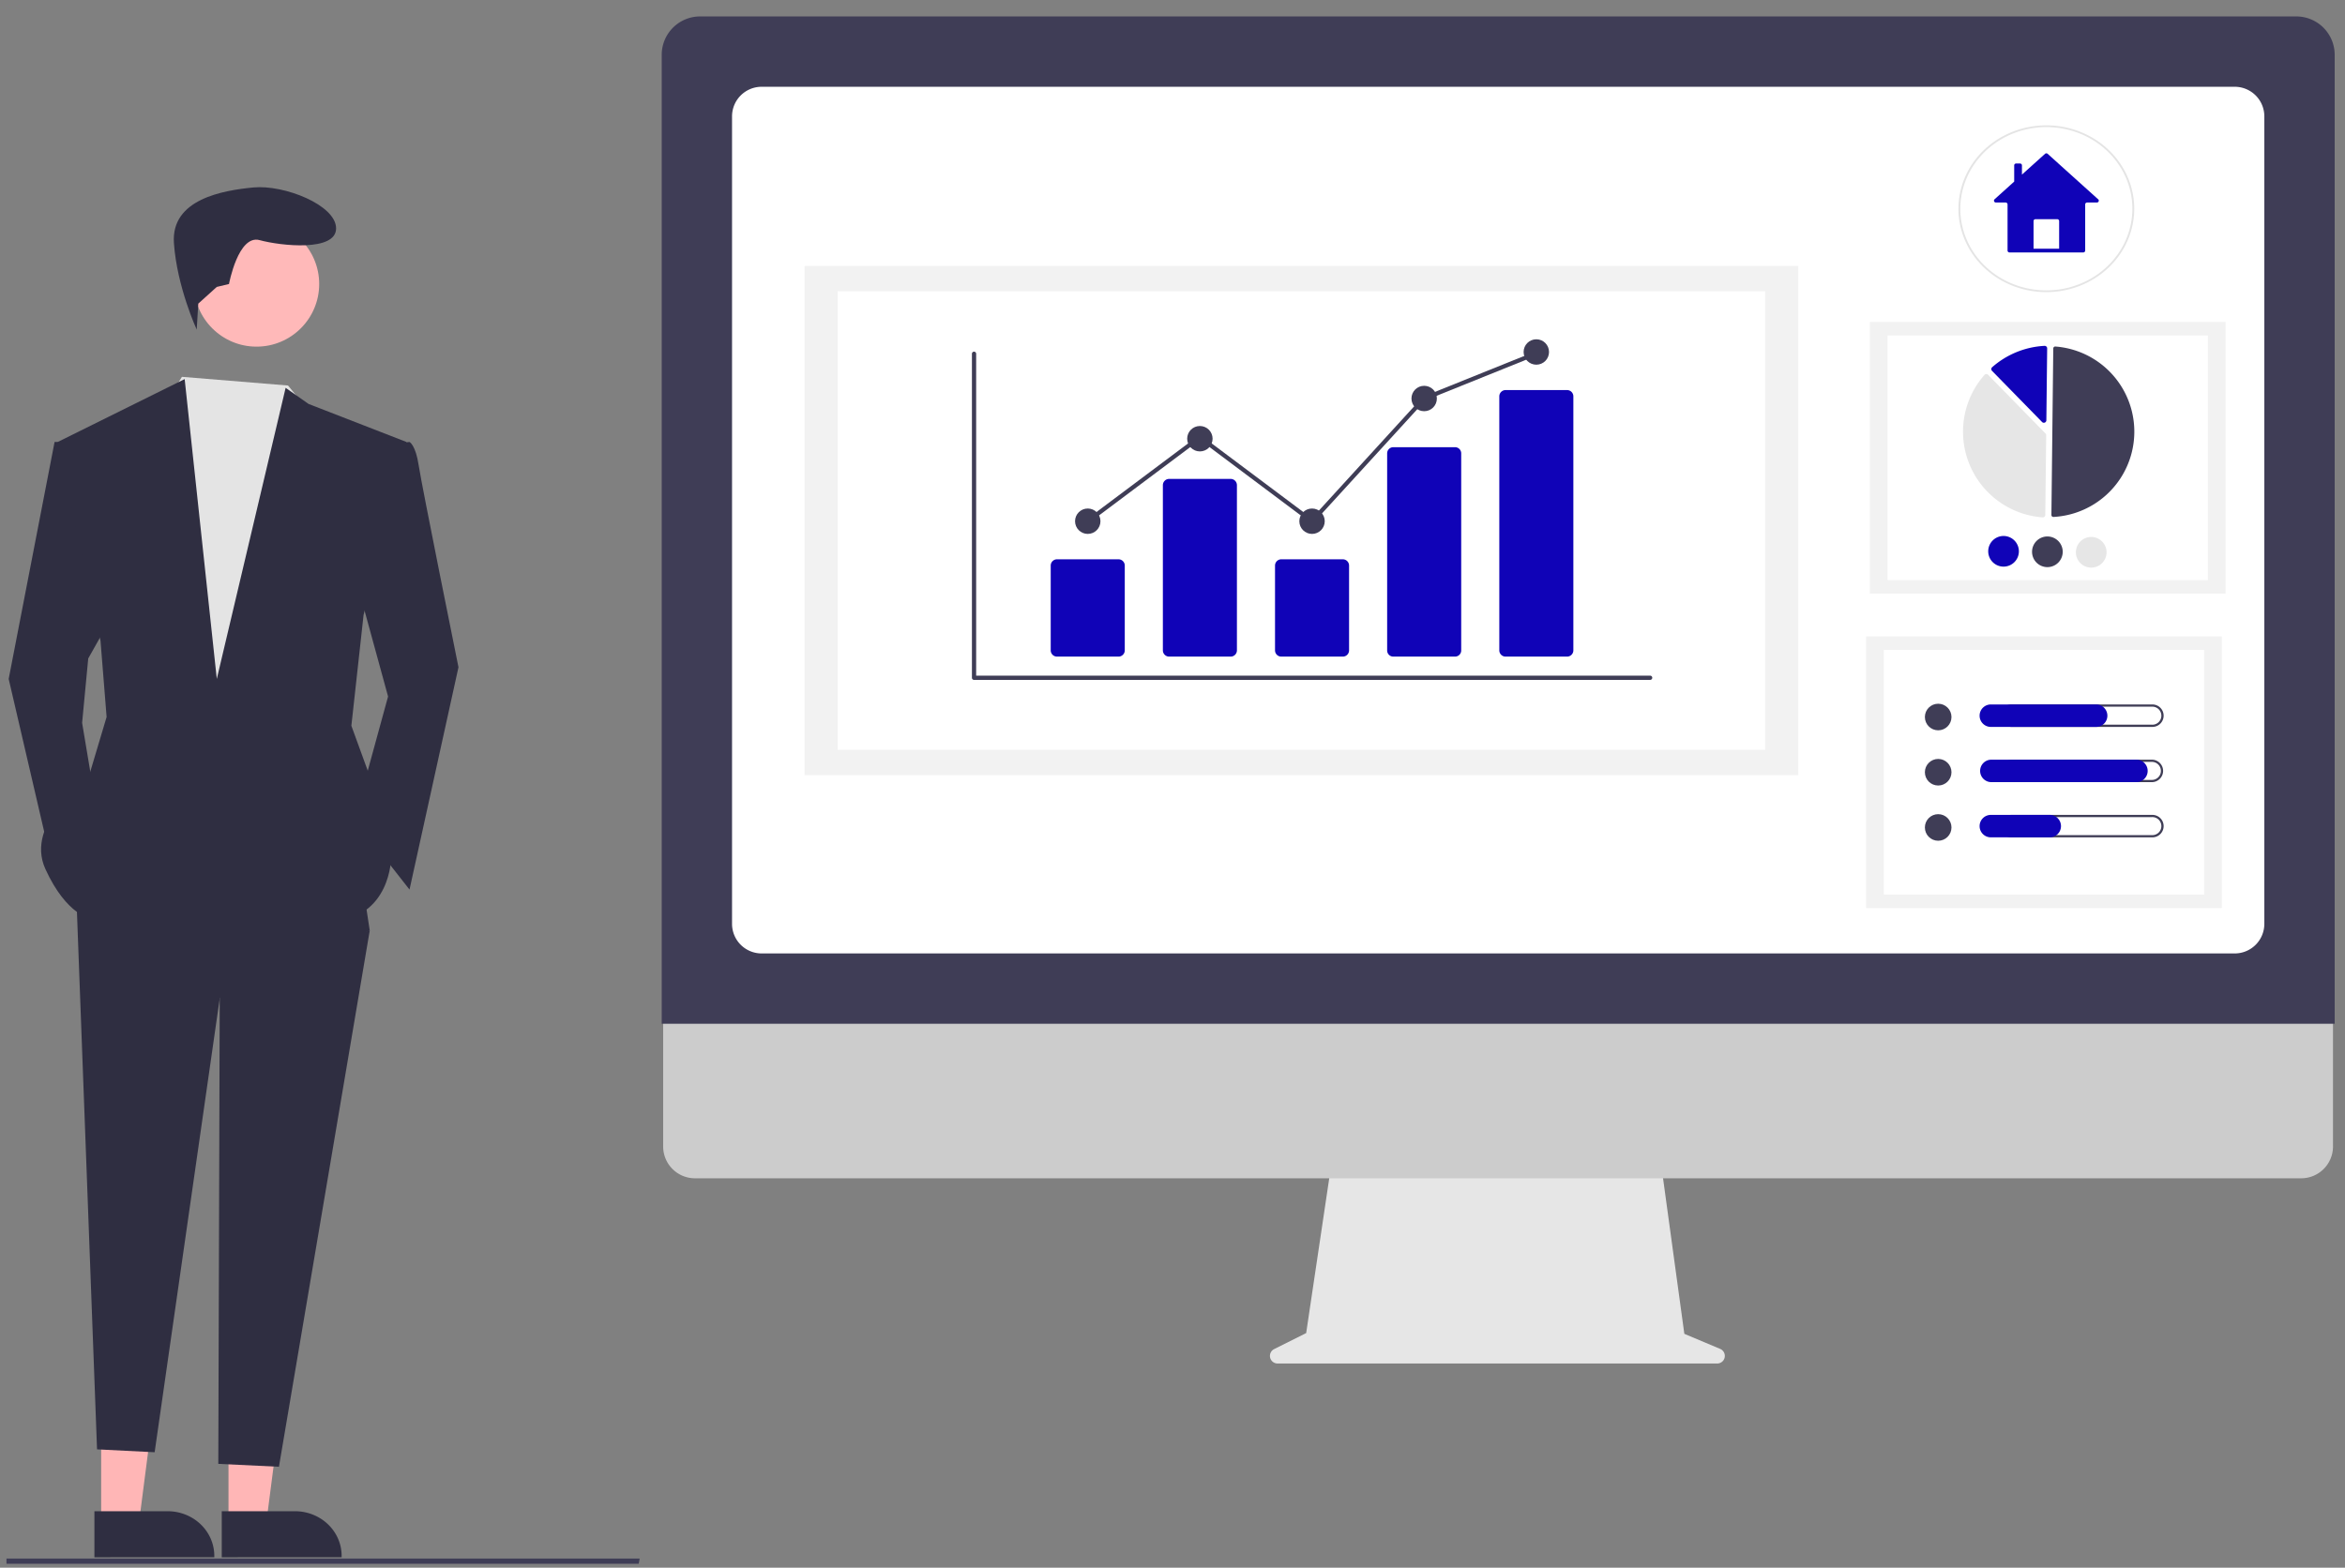<?xml version="1.0"?>
<svg width="955.953" height="639.224" xmlns="http://www.w3.org/2000/svg" xmlns:svg="http://www.w3.org/2000/svg" data-name="Layer 1">
 <rect width="100%" height="100%" fill="#808080" stroke="none"/>
 <g class="layer">
  <title>Layer 1</title>
  <polygon fill="#3f3d56" id="svg_50" points="260.381,637.597 2.643,637.597 2.643,635.491 260.763,635.491 260.381,637.597 "/>
  <path d="m701.23,550l-14.6,-6.14l-10.01,-73.15l-133.3,0l-10.85,72.85l-13.06,6.53a3.1,3.1 0 0 0 1.39,5.87l179.22,0a3.1,3.1 0 0 0 1.21,-5.96z" fill="#e6e6e6" id="svg_37"/>
  <path d="m938.12,480.44l-654.83,0a12.97,12.97 0 0 1 -12.95,-12.97l0,-92.34l680.72,0l0,92.34a12.97,12.97 0 0 1 -12.94,12.97z" fill="#ccc" id="svg_36"/>
  <path d="m951.75,417.44l-682,0l0,-395.1a15.66,15.66 0 0 1 15.64,-15.64l650.72,0a15.66,15.66 0 0 1 15.64,15.64l0,395.1z" fill="#3f3d56" id="svg_35"/>
  <path d="m911.01,388.76l-600.53,0a12.07,12.07 0 0 1 -12.06,-12.05l0,-329.28a12.07,12.07 0 0 1 12.06,-12.05l600.53,0a12.07,12.07 0 0 1 12.06,12.05l0,329.28a12.07,12.07 0 0 1 -12.06,12.05z" fill="#fff" id="svg_34"/>
  <rect fill="#f2f2f2" height="110.77" id="svg_33" width="145" x="762.27" y="131.28"/>
  <rect fill="#fff" height="99.76" id="svg_32" width="130.59" x="769.48" y="136.78"/>
  <path d="m837.06,210.78q0.02,0.01 0.05,0a34.82,34.82 0 0 0 0.78,-69.49a0.79,0.79 0 0 0 -0.6,0.21a0.79,0.79 0 0 0 -0.26,0.58l-0.76,67.9a0.8,0.8 0 0 0 0.79,0.8z" fill="#3f3d56" id="svg_31"/>
  <path d="m809.75,152.52a1.03,1.03 0 0 1 0.72,0.31l23.38,23.91a1.01,1.01 0 0 1 0.29,0.72l-0.37,32.49a1.01,1.01 0 0 1 -0.33,0.74a1.03,1.03 0 0 1 -0.77,0.27a35.04,35.04 0 0 1 -23.7,-58.09a1.03,1.03 0 0 1 0.74,-0.35q0.02,0 0.04,0z" fill="#e6e6e6" id="svg_30"/>
  <path d="m833.52,141.02a1.03,1.03 0 0 1 0.7,0.28a1.01,1.01 0 0 1 0.32,0.75l-0.33,29.32a1.02,1.02 0 0 1 -1.75,0.7l-20.4,-20.86a1.02,1.02 0 0 1 0.05,-1.48a35.12,35.12 0 0 1 21.35,-8.71c0.02,0 0.04,0 0.06,0z" fill="#1003b7" id="svg_29"/>
  <path d="m823.01,224.87a6.25,6.25 0 1 1 -6.18,-6.33a6.26,6.26 0 0 1 6.18,6.33z" fill="#1003b7" id="svg_28"/>
  <path d="m840.88,225.07a6.25,6.25 0 1 1 -6.18,-6.33a6.26,6.26 0 0 1 6.18,6.33z" fill="#3f3d56" id="svg_27"/>
  <path d="m858.75,225.27a6.25,6.25 0 1 1 -6.19,-6.33a6.26,6.26 0 0 1 6.19,6.33z" fill="#e6e6e6" id="svg_26"/>
  <rect fill="#f2f2f2" height="110.77" id="svg_25" width="145" x="760.74" y="259.48"/>
  <rect fill="#fff" height="99.76" id="svg_24" width="130.59" x="767.95" y="264.99"/>
  <circle cx="790.11" cy="292.36" fill="#3f3d56" id="svg_23" r="5.42"/>
  <path d="m877.22,288.14a3.68,3.68 0 1 1 0,7.35l-57.03,0a3.68,3.68 0 1 1 0,-7.35l57.03,0m0,-0.9l-57.03,0a4.58,4.58 0 1 0 0,9.15l57.03,0a4.58,4.58 0 1 0 0,-9.15z" fill="#3f3d56" id="svg_22"/>
  <path d="m854.72,296.39l-42.93,0a4.58,4.58 0 1 1 0,-9.15l42.93,0a4.58,4.58 0 0 1 0,9.15z" fill="#1003b7" id="svg_21"/>
  <circle cx="790.11" cy="314.87" fill="#3f3d56" id="svg_20" r="5.42"/>
  <path d="m877.22,310.65a3.68,3.68 0 1 1 0,7.36l-57.03,0a3.68,3.68 0 1 1 0,-7.36l57.03,0m0,-0.9l-57.03,0a4.58,4.58 0 1 0 0,9.16l57.03,0a4.58,4.58 0 1 0 0,-9.16z" fill="#3f3d56" id="svg_19"/>
  <path d="m870.93,318.91l-59.14,0a4.58,4.58 0 1 1 0,-9.16l59.14,0a4.58,4.58 0 0 1 0,9.16z" fill="#1003b7" id="svg_18"/>
  <circle cx="790.11" cy="337.39" fill="#3f3d56" id="svg_17" r="5.42"/>
  <path d="m877.22,333.17a3.68,3.68 0 1 1 0,7.35l-57.03,0a3.68,3.68 0 1 1 0,-7.35l57.03,0m0,-0.9l-57.03,0a4.58,4.58 0 1 0 0,9.15l57.03,0a4.58,4.58 0 1 0 0,-9.15z" fill="#3f3d56" id="svg_16"/>
  <path d="m835.81,341.42l-24.02,0a4.58,4.58 0 1 1 0,-9.15l24.02,0a4.58,4.58 0 0 1 0,9.15z" fill="#1003b7" id="svg_15"/>
  <rect fill="#f2f2f2" height="207.61" id="svg_14" width="405.09" x="327.99" y="108.44"/>
  <rect fill="#fff" height="186.98" id="svg_13" width="378.09" x="341.49" y="118.76"/>
  <path d="m672.69,277.22l-275.61,0a0.86,0.86 0 0 1 -0.87,-0.87l0,-132.1a0.86,0.86 0 1 1 1.73,0l0,131.24l274.75,0a0.86,0.86 0 0 1 0,1.73z" fill="#3f3d56" id="svg_12"/>
  <path d="m455.96,267.73l-25.06,0a2.56,2.56 0 0 1 -2.57,-2.56l0,-34.56a2.56,2.56 0 0 1 2.57,-2.56l25.06,0a2.56,2.56 0 0 1 2.56,2.56l0,34.56a2.56,2.56 0 0 1 -2.56,2.56z" fill="#1003b7" id="svg_11"/>
  <path d="m501.68,267.73l-25.07,0a2.56,2.56 0 0 1 -2.56,-2.56l0,-67.34a2.56,2.56 0 0 1 2.56,-2.56l25.07,0a2.56,2.56 0 0 1 2.56,2.56l0,67.34a2.56,2.56 0 0 1 -2.56,2.56z" fill="#1003b7" id="svg_10"/>
  <path d="m547.39,267.73l-25.06,0a2.56,2.56 0 0 1 -2.56,-2.56l0,-34.56a2.56,2.56 0 0 1 2.56,-2.56l25.06,0a2.56,2.56 0 0 1 2.57,2.56l0,34.56a2.56,2.56 0 0 1 -2.57,2.56z" fill="#1003b7" id="svg_9"/>
  <path d="m593.11,267.73l-25.07,0a2.51,2.51 0 0 1 -2.56,-2.45l0,-80.5a2.51,2.51 0 0 1 2.56,-2.44l25.07,0a2.51,2.51 0 0 1 2.56,2.44l0,80.5a2.51,2.51 0 0 1 -2.56,2.45z" fill="#1003b7" id="svg_8"/>
  <path d="m638.83,267.73l-25.07,0a2.56,2.56 0 0 1 -2.56,-2.56l0,-103.56a2.56,2.56 0 0 1 2.56,-2.56l25.07,0a2.56,2.56 0 0 1 2.56,2.56l0,103.56a2.56,2.56 0 0 1 -2.56,2.56z" fill="#1003b7" id="svg_7"/>
  <circle cx="443.43" cy="212.52" fill="#3f3d56" id="svg_6" r="5.18"/>
  <circle cx="489.14" cy="178.88" fill="#3f3d56" id="svg_5" r="5.18"/>
  <circle cx="534.86" cy="212.52" fill="#3f3d56" id="svg_4" r="5.18"/>
  <circle cx="580.57" cy="162.49" fill="#3f3d56" id="svg_3" r="5.18"/>
  <circle cx="626.29" cy="143.52" fill="#3f3d56" id="svg_2" r="5.18"/>
  <polygon fill="#3f3d56" id="svg_1" points="534.967,213.681 489.142,179.359 443.943,213.212 442.909,211.832 489.142,177.203 534.749,211.362 580.07,161.768 580.251,161.694 625.967,143.275 626.612,144.875 581.078,163.221 534.967,213.681 "/>
  <path d="m834.2,119.11a35.81,33.98 0 0 1 -35.83,-33.97l0,-0.03c0,-0.07 0,-0.15 0.01,-0.22a35.83,34 0 1 1 35.83,34.22l-0.01,0zm0,-67.29a35.14,33.35 0 0 0 -35.06,33.09c-0.01,0.08 -0.01,0.14 -0.01,0.2a35.07,33.29 0 1 0 35.07,-33.29l-0.01,0z" data-name="Path 45" fill="#e4e4e4" id="svg_40"/>
  <path d="m855.32,81.26l-20.58,-18.54a0.79,0.77 0 0 0 -1.07,0l-9.41,8.47l0,-3.76a0.79,0.77 0 0 0 -0.79,-0.77l-1.58,0a0.79,0.77 0 0 0 -0.79,0.77l0,6.61l-8,7.21a0.79,0.77 0 0 0 0.54,1.33l3.96,0a0.79,0.77 0 0 1 0.79,0.77l0,18.81a0.79,0.77 0 0 0 0.79,0.77l30.07,0a0.79,0.77 0 0 0 0.79,-0.77l0,-18.81a0.79,0.77 0 0 1 0.79,-0.77l3.97,0a0.79,0.77 0 0 0 0.54,-1.33zm-25.54,8.11l8.85,0a0.79,0.77 0 0 1 0.79,0.77l0,11.26l-10.43,0l0,-11.26a0.79,0.77 0 0 1 0.79,-0.77z" fill="#1003b7" id="svg_38"/>
  <g id="svg_135">
   <polygon fill="#ffb6b6" id="svg_60" points="41.239,622.903 56.392,622.903 63.6,567.011 41.237,567.012 41.239,622.903 "/>
   <polygon fill="#ffb6b6" id="svg_59" points="93.148,622.903 108.3,622.903 115.508,567.011 93.145,567.012 93.148,622.903 "/>
   <polygon fill="#2f2e41" id="svg_58" points="150.725,379.418 113.711,598.062 88.993,596.88 89.606,396.119 150.725,379.418 "/>
   <path d="m50.94,312.62l89.8,1.19l9.99,65.61l-61.12,27.43l-26.57,185.29l-23.48,-1.18l-8.58,-229.44l19.96,-48.91z" fill="#2f2e41" id="svg_57"/>
   <circle cx="104.58" cy="115.8" fill="#ffb9b9" id="svg_56" r="25.54"/>
   <polygon fill="#e4e4e4" id="svg_55" points="117.419,157.194 133.263,176.641 125.778,325.75 67.154,324.557 57.175,194.534 69.648,161.133 74.162,153.648 117.419,157.194 "/>
   <path d="m144.48,233.89l13.72,50.1l-13.72,50.1l22.46,28.63l19.96,-90.66s-14.97,-73.97 -16.22,-82.31s-3.74,-9.54 -3.74,-9.54l-9.99,1.18l-12.47,52.49z" fill="#2f2e41" id="svg_54"/>
   <polygon fill="#2f2e41" id="svg_53" points="44.702,252.973 35.971,268.482 33.475,294.725 38.465,324.546 21.003,351.983 3.54,276.831 22.25,180.208 29.734,180.208 44.702,252.973 "/>
   <path d="m80.83,123.79l-0.64,10.6s-8.05,-17.4 -9.29,-35.29s19.95,-21.48 32.43,-22.67s33.68,7.16 33.68,16.7s-22.46,7.16 -31.18,4.78s-12.48,17.89 -12.48,17.89l-4.98,1.19l-7.53,6.8z" fill="#2f2e41" id="svg_52"/>
   <path d="m148.23,250.59l-4.99,45.33l9.99,27.43l6.23,26.25s0,25.05 -24.94,26.24s-97.29,-1.19 -97.29,-1.19s-9.99,-1.19 -18.71,-20.27s17.46,-36.98 17.46,-36.98l7.48,-25.06l-2.48,-31.01l-17.46,-81.11l51.76,-25.65l13.1,122.26l28.06,-118.69l9.36,6.57l39.92,15.51l-17.46,70.37z" fill="#2f2e41" id="svg_51"/>
   <path d="m38.49,616.19l29.85,0l0,0a19.02,18.19 0 0 1 19.02,18.18l0,0.59l-48.87,0.01l0,-18.78z" fill="#2f2e41" id="svg_134"/>
   <path d="m90.4,616.19l29.85,0l0,0a19.02,18.19 0 0 1 19.02,18.18l0,0.59l-48.87,0.01l0,-18.78z" fill="#2f2e41" id="svg_133"/>
  </g>
 </g>

</svg>